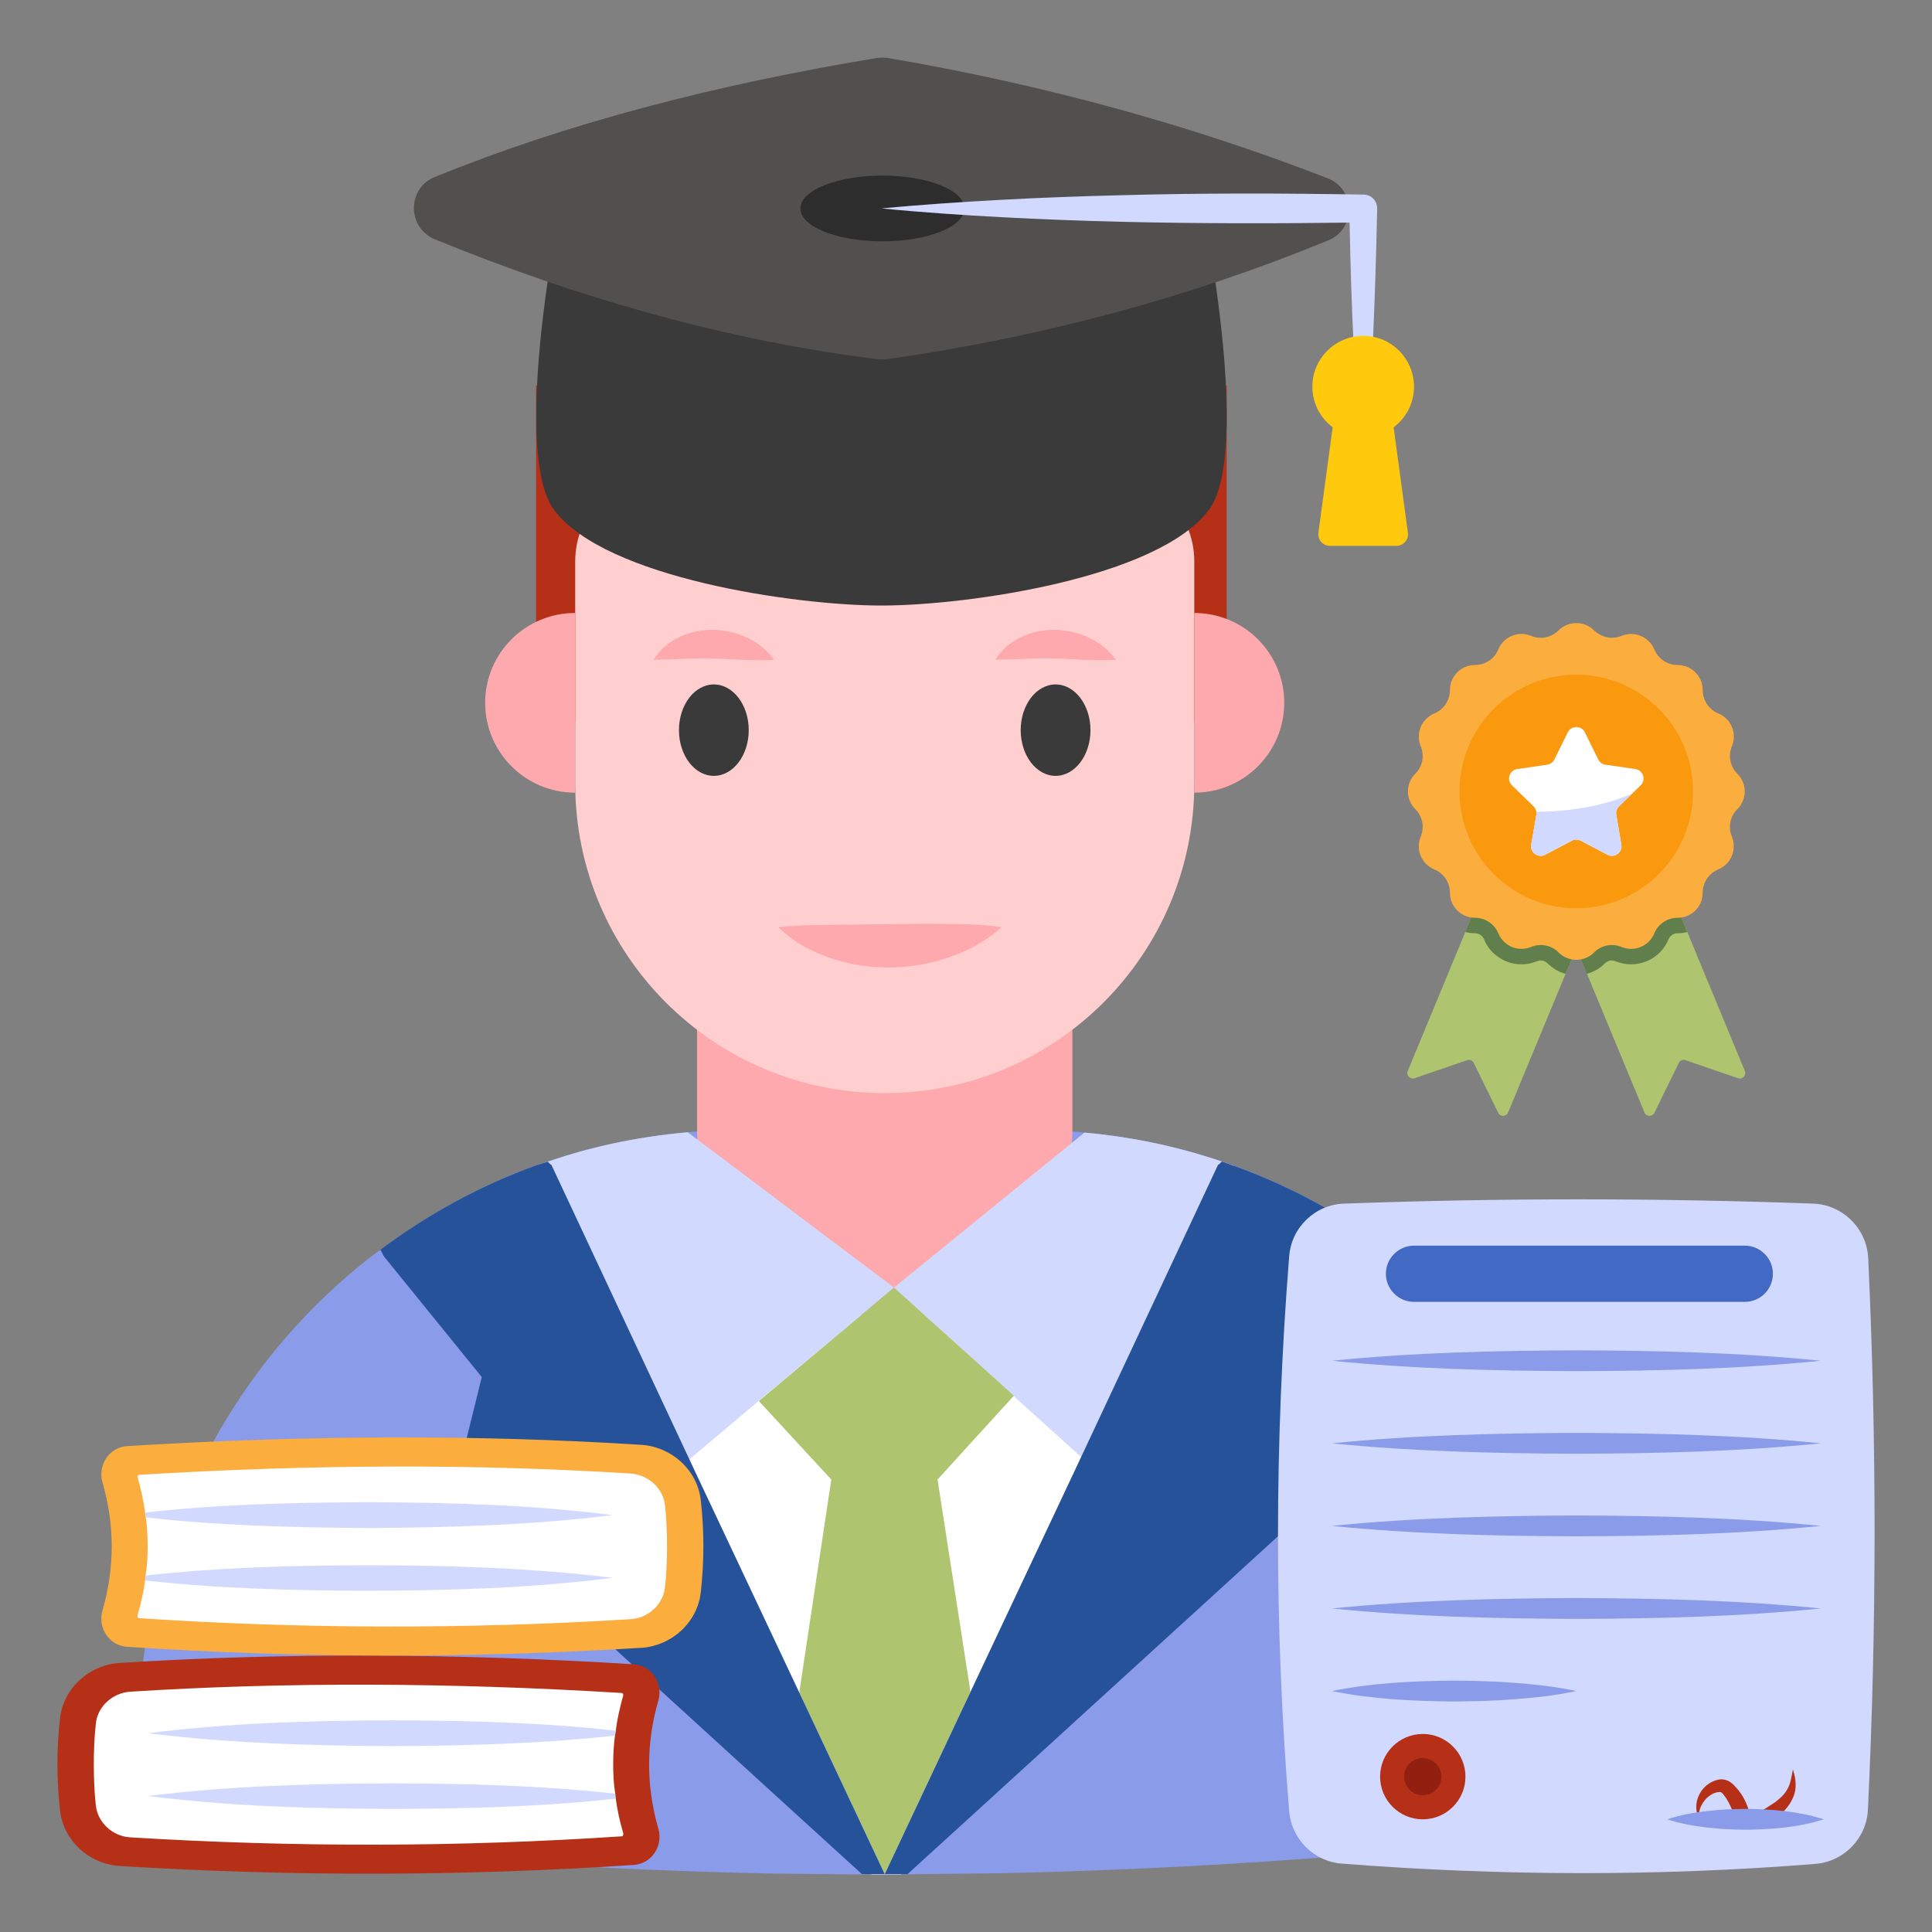 <svg xmlns="http://www.w3.org/2000/svg" id="Layer_1" viewBox="0 0 68 68"><rect x="0" y="0" width="68" height="68" fill="#808080" stroke="none"/><g><g><g><path d="m18.869 13.57h24.306v11.843h-24.306z" fill="#b53016"></path></g></g><g><g><path d="m52.535 64.832c-5.81.61-11.58.98-17.38 1.1l-2.65.03h-.01c-.26.01-.53.01-.79.01h-1.84c-.9-.01-1.8-.02-2.71-.03-5.81-.12-11.61-.49-17.42-1.11-2.96-.31-5.1-2.98-4.75-5.96l.07-.53c.71-5.76 3.7-10.76 8-14.11.11-.08.22-.17.34-.24 1.67-1.26 3.54-2.28 5.52-2.99h.02c.11-.04.24-.08.35-.11 1.57-.55 3.21-.89 4.93-1.04.59-.06 1.2-.08 1.83-.08h10.17c.68 0 1.31.02 1.95.09h.01c1.67.15 3.29.5 4.83 1.02.14.05.28.1.43.15 1.97.71 3.81 1.71 5.45 2.96.13.09.28.19.41.3 4.25 3.34 7.21 8.31 7.93 14.05l.06.53c.36 2.98-1.79 5.65-4.75 5.96z" fill="#8a9bea"></path></g></g><g><g><path d="m31.465 45.32-7.173.249-2.428 4.879 8.813 15.525h1.036l12.728-16.925-6.43-3.729z" fill="#fff"></path></g></g><g><g><path d="m37.745 34.481v5.241c0 3.648-2.957 6.604-6.604 6.604h-.004c-3.648 0-6.604-2.957-6.604-6.604v-5.241z" fill="#fea9ad"></path></g></g><g><g><g><path d="m42.035 19.763v7.81c0 6.02-4.88 10.9-10.89 10.9h-.01c-6.02 0-10.89-4.88-10.89-10.9v-7.81c0-1.73 1.4-3.14 3.14-3.14h15.51c1.74 0 3.14 1.41 3.14 3.14z" fill="#ffcecf"></path></g></g><g><g><g><path d="m42.037 21.575c1.746 0 3.164 1.414 3.164 3.16 0 1.746-1.418 3.164-3.164 3.164z" fill="#fea9ad"></path></g></g><g><g><path d="m20.24 21.575c-1.746 0-3.164 1.414-3.164 3.16 0 1.746 1.418 3.164 3.164 3.164z" fill="#fea9ad"></path></g></g></g><g><g><path d="m27.392 32.631c.734-.074 1.39-.075 2.032-.081l1.886-.023c.624-.006 1.248-.019 1.897-.008.648.001 1.312.008 2.043.113-.542.502-1.175.831-1.841 1.059-.666.237-1.373.352-2.083.36-.71.005-1.425-.096-2.098-.332-.673-.226-1.312-.566-1.835-1.087z" fill="#fea9ad"></path></g></g></g><g><g><g><g><g><path d="m31.465 45.32-4.763 3.989-2.768 2.334-.013.014-4.98-10.652c1.669-.611 3.433-.991 5.265-1.154z" fill="#d1dafe"></path></g></g></g></g><g><g><g><g><path d="m43.433 41.032-4.967 10.625-.013-.014-2.782-2.51-4.207-3.813 6.704-5.455h.013c1.818.163 3.583.557 5.252 1.167z" fill="#d1dafe"></path></g></g></g><g><g><path d="m35.68 49.129-2.682 2.946 1.158 7.467-.356.762-2.662 5.658-2.662-5.658-.345-.731 1.128-7.498-2.55-2.763 4.755-3.993 4.216 3.8z" fill="#aec46e"></path></g></g></g></g><g><g><g><path d="m28.477 60.304 2.662 5.658h-.803l-2.387-2.174-12.059-11.002 1.067-4.318-3.444-4.247-.122-.234c1.676-1.259 3.546-2.275 5.526-2.987h.02c.112-.041.234-.081.345-.112l.101.102h.02l4.988 10.646z" fill="#255299"></path></g></g><g><g><path d="m48.765 44.222-3.444 4.247 1.067 4.318-12.059 11.002-2.387 2.174h-.803l2.662-5.658 4.084-8.666 4.988-10.646h.02l.112-.112c.142.051.284.102.427.153 1.971.711 3.81 1.706 5.455 2.956z" fill="#255299"></path></g></g></g><g><g><g><ellipse cx="25.125" cy="25.699" fill="#3a3a3a" rx="1.228" ry="1.609"></ellipse></g></g><g><g><ellipse cx="37.153" cy="25.699" fill="#3a3a3a" rx="1.228" ry="1.609"></ellipse></g></g></g><g><g><path d="m23.003 23.222c.44-.722 1.302-1.07 2.127-1.055.828.031 1.624.376 2.116 1.055-.839.051-1.487-.038-2.138-.04-.653-.029-1.266.027-2.105.04z" fill="#fea9ad"></path></g></g><g><g><path d="m35.031 23.222c.44-.722 1.302-1.07 2.127-1.055.828.031 1.624.376 2.116 1.055-.839.051-1.487-.038-2.138-.04-.653-.029-1.266.027-2.105.04z" fill="#fea9ad"></path></g></g><g><g><g><path d="m42.545 17.953c-1.8 2.4-8.52 3.36-11.52 3.36s-9.72-.96-11.52-3.36c-1.42-1.89 0-9.46 0-9.46h23.04c0-0 1.42 7.57 0 9.46z" fill="#3a3a3a"></path></g></g><g><g><path d="m46.745 8.462c-4.88 2.01-10.06 3.4-15.52 4.18-.11.01-.22.01-.33 0-5.32-.66-10.51-2.14-15.59-4.22-.98-.41-.98-1.79-.01-2.189 4.64-1.89 9.87-3.25 15.56-4.19.13-.02.28-.02.41 0 5.38.92 10.54 2.32 15.46 4.23.99.38 1.01 1.79.02 2.19z" fill="#51504f"></path></g></g><g><g><path d="m33.944 7.337c0 .64-1.292 1.157-2.888 1.157-1.592 0-2.884-.517-2.884-1.157s1.292-1.157 2.884-1.157c1.596 0 2.888.517 2.888 1.157z" fill="#2d2d2d"></path></g></g><g><g><path d="m48.473 7.336c-.035 1.604-.084 3.201-.155 4.798-.077 1.597-.19 3.194-.338 4.791-.155-1.597-.26-3.194-.338-4.791-.07-1.428-.113-2.863-.141-4.299-2.667.035-5.34.035-8-.028-1.414-.035-2.828-.085-4.242-.162-1.414-.077-2.821-.169-4.235-.31 1.414-.134 2.821-.225 4.235-.303 1.414-.077 2.828-.127 4.242-.162 2.821-.077 5.65-.07 8.478-.021h.014c.267 0 .478.218.478.485z" fill="#d1dafe"></path></g></g><g><g><path d="m49.051 15.038.502 3.711c.033.245-.158.464-.405.464h-2.339c-.248 0-.438-.218-.405-.464l.502-3.711c-.511-.381-.812-1.036-.687-1.749.133-.758.773-1.361 1.537-1.455 1.085-.133 2.012.713 2.012 1.777-0.0.585-.282 1.104-.715 1.427z" fill="#ffc90d"></path></g></g></g><g><g><g><path d="m65.745 63.683c-.04 1.01-.84 1.84-1.85 1.92-5.49.44-11.04.43-16.66-.01-.99-.07-1.78-.86-1.86-1.85-.53-6.46-.52-12.98 0-19.53.08-1.02.92-1.82 1.94-1.85 5.5-.2 10.99-.2 16.49 0 1.04.03 1.9.87 1.95 1.92.3 6.47.3 12.93-.01 19.4z" fill="#d1dafe"></path></g></g><g><g><path d="m62.4 44.832c0 .548-.441.989-.989.989h-11.644c-.542 0-.989-.441-.989-.989 0-.542.446-.989.989-.989h11.644c.548 0 .989.446.989.989z" fill="#4269c4"></path></g></g><g><g><g><path d="m46.875 47.894c2.868-.289 5.737-.355 8.605-.367 2.868.01 5.737.076 8.605.367-2.868.29-5.737.357-8.605.367-2.868-.012-5.737-.078-8.605-.367z" fill="#8a9bea"></path></g></g><g><g><path d="m46.875 50.8c2.868-.289 5.737-.355 8.605-.367 2.868.01 5.737.076 8.605.367-2.868.291-5.737.357-8.605.367-2.868-.012-5.737-.078-8.605-.367z" fill="#8a9bea"></path></g></g><g><g><path d="m46.875 53.707c2.868-.289 5.737-.355 8.605-.367 2.868.01 5.737.076 8.605.367-2.868.29-5.737.357-8.605.367-2.868-.012-5.737-.078-8.605-.367z" fill="#8a9bea"></path></g></g><g><g><path d="m46.875 56.613c2.868-.289 5.737-.355 8.605-.367 2.868.01 5.737.076 8.605.367-2.868.29-5.737.357-8.605.367-2.868-.012-5.737-.078-8.605-.367z" fill="#8a9bea"></path></g></g><g><g><path d="m46.875 59.519c1.434-.29 2.868-.354 4.303-.367.717.006 1.434.022 2.151.08.717.054 1.434.134 2.151.287-.717.153-1.434.233-2.151.287-.717.058-1.434.074-2.151.081-1.434-.012-2.868-.078-4.303-.367z" fill="#8a9bea"></path></g></g></g><g><g><circle cx="50.077" cy="62.532" fill="#b53016" r="1.502"></circle></g></g><g><g><circle cx="50.077" cy="62.532" fill="#912010" r=".655"></circle></g></g><g><g><path d="m59.785 63.96c-.236-.458.042-1.181.698-1.324.086-.016.199-.014.301.027.1.039.171.1.229.154.109.108.19.208.271.325.079.114.14.241.194.369.027.064.05.13.07.197.019.055.028.073.031.094-.016-.01.036.032.09.03.058.004.142-.02.233-.058.183-.076.395-.222.576-.343.178-.134.34-.28.439-.473.108-.188.139-.438.188-.685.073.24.128.494.075.775-.058.277-.222.522-.409.713-.193.197-.38.344-.633.494-.234.124-.692.269-1.027-.14-.048-.09-.078-.19-.097-.252-.014-.051-.029-.102-.048-.151-.036-.1-.084-.195-.135-.29-.048-.092-.114-.191-.173-.263-.069-.068-.057-.077-.125-.087-.338.003-.747.385-.747.887z" fill="#b53016"></path></g></g><g><g><path d="m64.195 64.034c-.919.29-1.838.355-2.757.367-.459-.007-.919-.022-1.378-.081-.46-.054-.919-.134-1.379-.287.459-.153.919-.233 1.379-.286.459-.058.919-.074 1.378-.081.919.012 1.838.077 2.757.367z" fill="#8a9bea"></path></g></g></g><g><g><g><g><g><g><g><path d="m4.21 65.677c-1.082-.073-1.991-.9-2.1-1.982-.118-1.064-.118-2.127 0-3.191.109-1.073 1.018-1.9 2.091-1.973 5.872-.373 11.908-.336 18.099.045.627.036 1.045.664.873 1.273-.436 1.5-.436 3.009 0 4.518.173.609-.237 1.227-.864 1.273-6.036.4-12.063.409-18.099.036z" fill="#b53016"></path></g></g><g><g><path d="m4.583 64.668c-.627-.036-1.145-.527-1.209-1.118-.055-.491-.072-.973-.072-1.445 0-.482.018-.964.072-1.445.064-.6.582-1.073 1.209-1.118 5.418-.345 11.236-.327 17.299.045.036 0 .055.045.055.082-.119.418-.21.827-.264 1.245-.009.055-.019.109-.028.173-.045.336-.063.682-.063 1.018 0 .346.018.691.072 1.027 0 .063.009.118.019.173.054.409.145.818.264 1.218v.027c0 .027-.009.082-.055.082-5.717.382-11.535.391-17.299.036z" fill="#fff"></path></g></g><g><g><g><path d="m13.809 61.459c-2.863-.018-5.736-.1-8.599-.455 2.864-.364 5.736-.445 8.599-.455 2.627.009 5.245.073 7.864.364-.009.055-.019.109-.028.173-2.609.291-5.218.354-7.836.373z" fill="#d1dafe"></path></g></g><g><g><path d="m13.809 63.668c-2.863-.009-5.736-.091-8.599-.455 2.864-.355 5.736-.436 8.599-.445 2.618.009 5.236.073 7.845.364 0 .063.009.118.019.173-2.618.291-5.236.354-7.864.364z" fill="#d1dafe"></path></g></g></g></g><g><g><g><path d="m22.568 57.999c1.082-.073 1.991-.9 2.1-1.982.118-1.064.118-2.127 0-3.191-.109-1.073-1.018-1.9-2.091-1.973-5.872-.373-11.908-.336-18.099.045-.627.036-1.045.664-.873 1.273.436 1.5.436 3.009 0 4.518-.173.609.237 1.227.864 1.273 6.036.4 12.063.409 18.099.036z" fill="#fbad3e"></path></g></g><g><g><path d="m22.196 56.99c.627-.036 1.145-.527 1.209-1.118.055-.491.072-.973.072-1.445 0-.482-.018-.964-.072-1.445-.064-.6-.582-1.073-1.209-1.118-5.418-.345-11.236-.327-17.299.045-.036 0-.055.045-.055.082.119.418.21.827.264 1.245.009.055.019.109.028.173.045.336.063.682.063 1.018 0 .346-.018.691-.072 1.027 0 .063-.009.118-.019.173-.054.409-.145.818-.264 1.218v.027c0 .027.009.082.055.082 5.717.382 11.535.391 17.299.036z" fill="#fff"></path></g></g><g><g><g><path d="m12.969 53.782c2.863-.018 5.736-.1 8.599-.455-2.864-.364-5.736-.445-8.599-.455-2.627.009-5.245.073-7.864.364.009.055.019.109.028.173 2.609.291 5.218.354 7.836.373z" fill="#d1dafe"></path></g></g><g><g><path d="m12.969 55.99c2.863-.009 5.736-.091 8.599-.455-2.864-.355-5.736-.436-8.599-.445-2.618.009-5.236.073-7.845.364 0 .063-.009.118-.019.173 2.618.291 5.236.354 7.864.364z" fill="#d1dafe"></path></g></g></g></g></g></g></g></g><g><g><g><g><g><g><path d="m61.172 37.949-1.85-.634c-.09-.033-.19.011-.234.098l-.86 1.755c-.073.147-.286.141-.348-.011l-2.024-4.881-1.113-2.688 3.535-1.464 1.11 2.68 2.024 4.889c.065.152-.082.308-.239.256z" fill="#aec46e"></path></g></g><g><g><path d="m59.387 32.804c-.112.03-.226.044-.343.044-.103 0-.199.046-.267.125-.014.016-.033.043-.052.092-.22.531-.737.876-1.317.876-.188 0-.375-.038-.55-.109-.041-.019-.084-.027-.128-.027-.09 0-.174.035-.239.098-.18.182-.4.31-.637.373l-1.113-2.688 3.535-1.464z" fill="#617f4d"></path></g></g><g><g><path d="m56.217 31.588-1.113 2.688-2.024 4.881c-.063.152-.275.158-.348.011l-.86-1.755c-.044-.087-.144-.131-.234-.098l-1.85.634c-.158.052-.305-.104-.239-.256l2.024-4.889 1.11-2.68z" fill="#aec46e"></path></g></g><g><g><path d="m56.217 31.588-1.113 2.688c-.237-.063-.454-.188-.631-.367-.071-.068-.155-.104-.245-.104-.044 0-.087.008-.131.027-.171.071-.359.109-.547.109-.335 0-.656-.117-.909-.329-.177-.141-.324-.337-.411-.558-.052-.122-.177-.207-.316-.207-.117 0-.234-.014-.343-.044l1.11-2.68z" fill="#617f4d"></path></g></g></g></g><g><g><g><path d="m61.148 28.48-.003.003c-.253.253-.327.631-.19.96v.003c.161.389.027.824-.302 1.056-.054.038-.112.071-.177.098l-.003.003c-.329.136-.544.46-.544.816v.005c0 .272-.122.514-.316.675-.155.128-.354.204-.569.204-.269 0-.52.122-.686.324-.054.065-.098.141-.133.223-.141.343-.468.547-.816.547-.112 0-.229-.022-.34-.068-.109-.046-.223-.068-.337-.068-.229 0-.454.09-.623.259l-.005.005c-.343.343-.903.343-1.246 0l-.005-.005c-.253-.253-.631-.327-.961-.191-.112.046-.229.068-.34.068-.204 0-.403-.071-.558-.201-.109-.087-.201-.204-.258-.346-.139-.332-.46-.547-.819-.547h-.003c-.487 0-.882-.395-.882-.882v-.003c0-.356-.215-.68-.547-.816l-.003-.003c-.452-.185-.664-.702-.479-1.151l.003-.005c.136-.329.063-.707-.19-.96l-.003-.003c-.346-.346-.346-.903 0-1.246l.003-.003c.253-.253.326-.634.19-.963l-.003-.005c-.158-.389-.024-.822.305-1.053.052-.041.112-.073.174-.101h.003c.332-.139.547-.46.547-.819 0-.245.098-.465.258-.626.161-.158.378-.259.623-.259h.003c.359 0 .68-.215.819-.544v-.003c.188-.452.702-.664 1.154-.479l.003.003c.329.136.705.06.958-.188.003-.003.003-.003.005-.005h.003c.343-.346.903-.346 1.249 0h.003c.065.065.141.12.223.16.226.117.495.133.737.033.112-.046.229-.068.34-.068.207 0 .405.071.561.204l.003.003c.109.084.196.199.253.337v.003c.139.329.46.544.819.544.245 0 .465.101.626.259.161.16.258.381.258.626 0 .18.052.348.15.493.093.141.231.258.395.326h.005c.452.188.664.702.479 1.154l-.003.005c-.136.329-.063.71.19.963l.003.003c.346.343.346.901 0 1.246z" fill="#fbad3e"></path></g></g></g><g><g><path d="m59.59 27.858c0 2.269-1.84 4.109-4.109 4.109-2.272 0-4.111-1.84-4.111-4.109 0-2.272 1.84-4.111 4.111-4.111 2.269-0 4.109 1.84 4.109 4.111z" fill="#fa990e"></path></g></g><g><g><path d="m56.983 28.383c-.079.077-.115.188-.096.297l.179 1.05c.047.273-.24.484-.487.354l-.942-.495c-.098-.052-.215-.052-.313 0l-.941.495c-.247.13-.536-.081-.489-.354l.18-1.05c.019-.109-.017-.22-.096-.297l-.762-.743c-.199-.194-.09-.533.187-.572l1.053-.153c.109-.016.204-.085.253-.183l.471-.955c.123-.25.479-.25.602 0l.471.955c.049.098.144.168.253.183l1.053.153c.275.04.386.378.187.572z" fill="#fff"></path></g></g><g><g><path d="m57.066 29.729c.046.275-.242.484-.487.356l-.944-.495c-.098-.052-.215-.052-.313 0l-.939.495c-.248.128-.536-.082-.49-.356l.18-1.048c.005-.038.005-.073 0-.109 1.279-.003 2.449-.239 3.366-.634l-.457.443c-.079.079-.114.191-.095.299z" fill="#d1dafe"></path></g></g></g></g></g></svg>